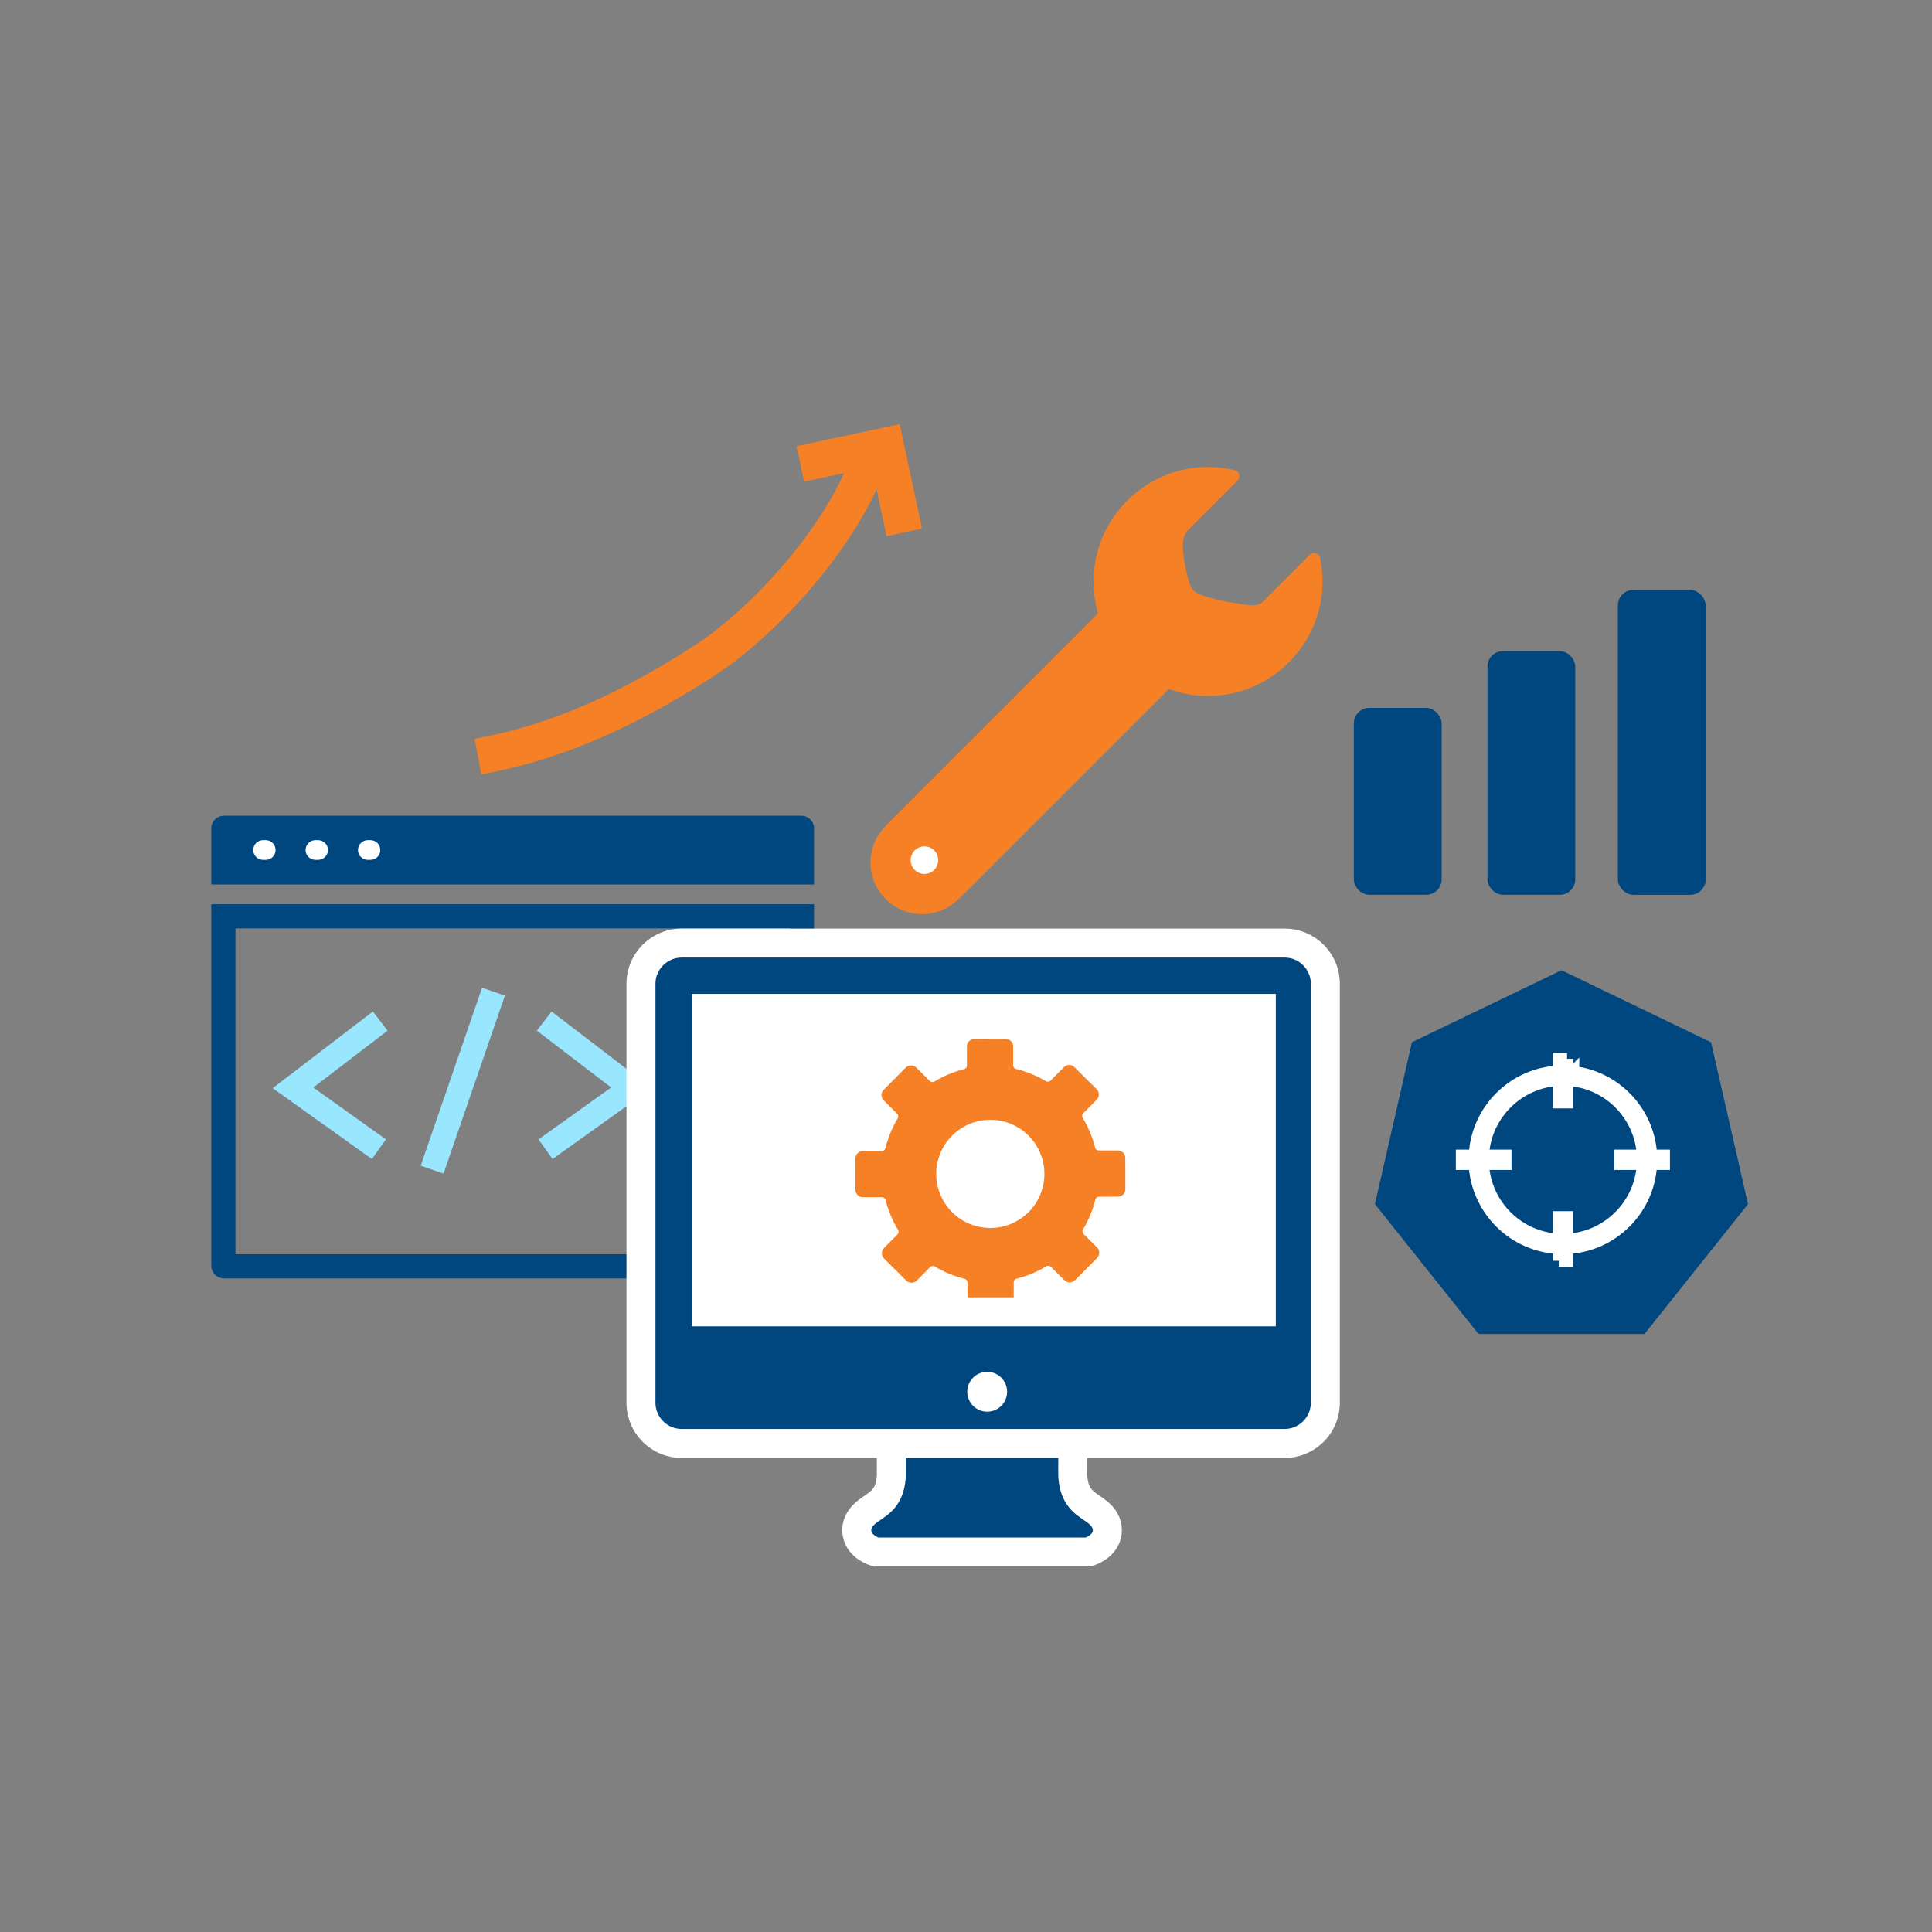<?xml version="1.0" encoding="UTF-8"?>
<svg xmlns="http://www.w3.org/2000/svg" viewBox="0 0 800 800">
  <rect x="0" y="0" width="800" height="800" fill="#808080" stroke="none"/>
  <defs>
    <style>
      .cls-1 {
        fill-rule: evenodd;
      }

      .cls-1, .cls-2 {
        fill: #f58025;
      }

      .cls-3 {
        stroke: #99e6ff;
        stroke-width: 10px;
      }

      .cls-3, .cls-4, .cls-5 {
        stroke-miterlimit: 10;
      }

      .cls-3, .cls-5 {
        fill: none;
      }

      .cls-6, .cls-4 {
        fill: #fff;
      }

      .cls-7 {
        fill: #00467f;
      }

      .cls-4 {
        stroke: #fff;
        stroke-width: 5px;
      }

      .cls-5 {
        stroke: #f58025;
        stroke-width: 15px;
      }
    </style>
  </defs>
  <g id="Laag_4" data-name="Laag 4">
    <path class="cls-7" d="M331.8,337.78H92.74c-2.89,0-5.25,2.34-5.25,5.23v23.25h249.57v-23.25c0-2.89-2.36-5.23-5.26-5.23h0Z"/>
    <path class="cls-6" d="M110.03,356.05h-1.08c-2.26,0-4.08-1.82-4.08-4.08s1.82-4.08,4.08-4.08h1.08c2.26,0,4.08,1.82,4.08,4.08-.01,2.26-1.83,4.08-4.08,4.08Z"/>
    <path class="cls-6" d="M131.7,356.05h-1.06c-2.26,0-4.11-1.82-4.11-4.08s1.85-4.08,4.11-4.08h1.06c2.26,0,4.11,1.82,4.11,4.08s-1.85,4.08-4.11,4.08Z"/>
    <path class="cls-6" d="M153.39,356.05h-1.08c-2.26,0-4.08-1.82-4.08-4.08s1.82-4.08,4.08-4.08h1.08c2.26,0,4.08,1.82,4.08,4.08s-1.82,4.08-4.08,4.08Z"/>
    <path class="cls-7" d="M327.06,384.43v134.93H97.49v-134.93s229.57,0,229.57,0M337.06,374.43H87.49v149.68c0,2.85,2.4,5.25,5.25,5.25h239.06c2.89,0,5.26-2.36,5.26-5.25v-149.68h0Z"/>
    <polyline class="cls-3" points="157.45 422.8 121.33 450.45 156.9 475.86"/>
    <polyline class="cls-3" points="225.35 422.8 261.47 450.45 225.89 475.86"/>
    <line class="cls-3" x1="204.34" y1="410.63" x2="178.93" y2="484.33"/>
    <path class="cls-5" d="M197.92,313.29c18.07-3.39,49.31-10.68,94.79-40.42,22.58-14.76,56.97-50.75,68.08-85.18"/>
    <polyline class="cls-5" points="374.46 220.43 366.78 184.54 331.41 192.09"/>
  </g>
  <g id="Layer_2" data-name="Layer 2">
    <rect class="cls-6" x="282.26" y="400.51" width="246.01" height="152.69"/>
    <path class="cls-1" d="M465.94,479.46h0c0-1.71-1.39-3.09-3.09-3.09h-7.89c-.72.01-1.34-.47-1.5-1.16-1.09-4.35-2.82-8.51-5.15-12.36-.38-.59-.28-1.38.22-1.88l5.56-5.59h.01c1.2-1.2,1.2-3.16,0-4.36l-9.18-9.14h-.01c-1.2-1.22-3.15-1.22-4.36-.01l-5.56,5.59c-.49.51-1.27.61-1.88.24-3.86-2.3-8.03-4-12.4-5.06-.69-.16-1.18-.78-1.18-1.49v-7.89c-.01-1.7-1.4-3.08-3.11-3.08l-12.96.03c-1.7,0-3.08,1.39-3.08,3.09v7.89h.03c0,.72-.49,1.34-1.17,1.5-4.35,1.09-8.51,2.84-12.34,5.16-.61.36-1.39.27-1.89-.23l-5.6-5.56c-1.2-1.2-3.15-1.2-4.36,0l-9.14,9.21c-1.2,1.2-1.2,3.15,0,4.35l5.59,5.56h0c.5.5.61,1.28.23,1.89-1.16,1.94-2.17,3.97-3.04,6.06-.84,2.05-1.53,4.16-2.05,6.32-.16.69-.78,1.17-1.5,1.17h-7.89c-1.7.01-3.06,1.39-3.06,3.09h0s.03,12.95.03,12.95h0c.01,1.71,1.39,3.09,3.09,3.09h7.9c.7-.01,1.32.47,1.5,1.16,1.09,4.36,2.82,8.52,5.15,12.36.38.61.28,1.39-.23,1.89l-5.56,5.59c-1.2,1.2-1.2,3.15,0,4.36l9.18,9.16h0c1.22,1.17,3.16,1.17,4.36-.01l5.56-5.59c.5-.5,1.28-.61,1.89-.23,3.85,2.3,8.02,4.01,12.37,5.09.7.16,1.19.78,1.18,1.5l.03,7.89c0,1.7,1.38,3.08,3.08,3.08l12.96-.03h.01c1.7-.01,3.07-1.39,3.07-3.09v-7.89s-.01-.01-.01-.01c0-.7.47-1.32,1.16-1.5,4.36-1.09,8.52-2.82,12.36-5.15.61-.38,1.39-.28,1.89.23l5.59,5.56c1.2,1.2,3.16,1.2,4.36,0l9.17-9.22c1.2-1.22,1.2-3.16,0-4.36l-5.59-5.56c-.51-.5-.61-1.28-.24-1.89,2.31-3.85,4.03-8.02,5.1-12.38.16-.69.78-1.17,1.48-1.16l7.89-.04c1.7,0,3.07-1.39,3.07-3.08l-.03-12.96ZM425.98,501.85c-6.39,6.44-16.01,8.4-24.4,4.96-5.5-2.26-9.87-6.59-12.17-12.07-2.3-5.48-2.32-11.65-.07-17.15h0c3.43-8.39,11.59-13.88,20.65-13.91,9.06-.04,17.25,5.39,20.74,13.75,3.5,8.36,1.62,18-4.75,24.43Z"/>
    <g>
      <g>
        <path class="cls-7" d="M362.7,642.65l-.99-.36c-1.33-.48-5.73-2.41-6.75-6.97-.37-1.66-.51-4.92,2.67-8.1,1.11-1.11,2.42-2.01,3.68-2.87,3.72-2.54,7.23-4.94,7.78-13.09.04-.62.03-3.63.01-6.54l-.03-10.38h75.17l-.03,10.07c-.01,3.05-.02,6.21.02,6.85.54,8.15,4.05,10.55,7.77,13.09,1.26.86,2.56,1.75,3.68,2.86,3.18,3.18,3.04,6.44,2.67,8.1-1.01,4.56-5.42,6.49-6.74,6.97l-.99.36h-87.91Z"/>
        <path class="cls-6" d="M438.22,600.35c-.01,5.77-.06,10.2.02,11.31.94,14.14,9.89,16.5,13.2,19.8,3.3,3.3-1.89,5.19-1.89,5.19h-85.79s-5.19-1.89-1.89-5.19c3.3-3.3,12.26-5.66,13.2-19.8.07-1.11.03-5.54.01-11.31h63.14M450.25,588.35h-87.2l.03,12.03c0,1.53,0,2.97.01,4.28.01,2.59.02,5.52,0,6.27-.36,5.19-1.97,6.29-5.17,8.47-1.42.97-3.03,2.07-4.54,3.58-3.8,3.8-5.36,8.77-4.28,13.64,1.67,7.54,8.5,10.56,10.55,11.31l1.99.72h90.02l1.99-.72c2.05-.75,8.88-3.77,10.55-11.31,1.08-4.87-.48-9.84-4.28-13.64-1.52-1.52-3.12-2.61-4.54-3.58-3.2-2.18-4.81-3.28-5.17-8.47-.03-.76-.02-3.78,0-6.46,0-1.26.01-2.63.01-4.09l.03-12.03h0Z"/>
      </g>
      <g>
        <path class="cls-7" d="M282.26,597.69c-9.29,0-16.86-7.56-16.86-16.86v-173.47c0-9.29,7.56-16.85,16.86-16.85h249.67c9.29,0,16.86,7.56,16.86,16.85v173.47c0,9.29-7.56,16.86-16.86,16.86h-249.67ZM408.77,574.05c-1.24,0-2.25,1.01-2.25,2.25s1.01,2.25,2.25,2.25,2.25-1.01,2.25-2.25-1.01-2.25-2.25-2.25ZM522.27,543.2v-125.65h-229.83v125.65h229.83Z"/>
        <path class="cls-6" d="M531.94,396.51c5.97,0,10.86,4.89,10.86,10.86v173.47c0,5.97-4.88,10.86-10.86,10.86h-249.67c-5.97,0-10.86-4.88-10.86-10.86v-173.47c0-5.97,4.88-10.86,10.86-10.86h249.67M286.44,549.2h241.84v-137.65h-241.84v137.65M408.77,584.55c4.56,0,8.25-3.69,8.25-8.25s-3.69-8.25-8.25-8.25-8.25,3.69-8.25,8.25,3.69,8.25,8.25,8.25M531.94,384.51h-249.67c-12.6,0-22.86,10.25-22.86,22.86v173.47c0,12.6,10.25,22.86,22.86,22.86h249.67c12.6,0,22.86-10.25,22.86-22.86v-173.47c0-12.6-10.25-22.86-22.86-22.86h0ZM298.44,423.54h217.84v113.65h-217.84v-113.65h0Z"/>
      </g>
    </g>
    <rect class="cls-7" x="560.59" y="293.13" width="36.36" height="77.39" rx="6.39" ry="6.39"/>
    <rect class="cls-7" x="615.93" y="269.61" width="36.36" height="100.91" rx="6.39" ry="6.39"/>
    <rect class="cls-7" x="669.93" y="244.27" width="36.36" height="126.26" rx="6.39" ry="6.39"/>
    <g>
      <circle class="cls-2" cx="381.8" cy="357.18" r="21.34"/>
      <rect class="cls-2" x="360.47" y="283.36" width="147.48" height="42.91" transform="translate(-88.36 396.31) rotate(-45)"/>
      <path class="cls-2" d="M522.6,249.51c-2.49,1.78-5.97,1.17-12.33,0,0,0-13.66-2.02-16.41-5.34-2.03-2.46-3.45-11.9-3.45-11.9-.73-4.63-1.56-9.7,1.85-13.11l20.21-20.21c1.4-1.4.73-3.81-1.19-4.27-4.62-1.11-9.49-1.55-14.53-1.18-23.85,1.72-42.91,21.38-43.9,45.27-1.16,27.96,21.91,50.84,49.94,49.35,24.07-1.27,43.58-20.86,44.77-44.93.21-4.19-.13-8.27-.95-12.17-.41-1.96-2.86-2.67-4.28-1.25l-19.74,19.74Z"/>
      <circle class="cls-6" cx="382.8" cy="356.18" r="5.71"/>
    </g>
    <polygon class="cls-7" points="646.57 401.75 708.51 431.58 723.81 498.61 680.95 552.36 612.2 552.36 569.33 498.61 584.63 431.58 646.57 401.75"/>
    <g>
      <path class="cls-4" d="M651.43,443.93c8.39.97,15.92,4.79,21.59,10.46,6.24,6.24,10.24,14.73,10.67,24.15h5.3s0,3.41,0,3.41h-18.04s0-3.42,0-3.42h9.33c-.43-8.48-4.04-16.11-9.66-21.73-5.05-5.05-11.73-8.48-19.18-9.44v-3.44Z"/>
      <path class="cls-4" d="M605.34,478.54h18.04v3.42h-9.33c.43,8.47,4.04,16.11,9.66,21.73,5.05,5.05,11.73,8.48,19.18,9.43v3.44c-8.39-.98-15.92-4.79-21.59-10.46-6.24-6.24-10.24-14.73-10.68-24.15h-5.29s0-3.41,0-3.41Z"/>
      <path class="cls-4" d="M645.45,522.07v-18.04h3.41v9.33c8.48-.43,16.11-4.05,21.74-9.67,5.05-5.05,8.48-11.73,9.43-19.17h3.44c-.98,8.39-4.79,15.91-10.47,21.59-6.24,6.24-14.73,10.23-24.15,10.67v5.29h-3.41Z"/>
      <path class="cls-4" d="M648.87,438.43v18.04h-3.41v-9.33c-8.48.43-16.11,4.04-21.74,9.67-5.05,5.05-8.48,11.73-9.43,19.17h-3.44c.98-8.39,4.79-15.92,10.47-21.59,6.24-6.24,14.73-10.24,24.15-10.67v-5.29h3.41Z"/>
    </g>
  </g>
</svg>